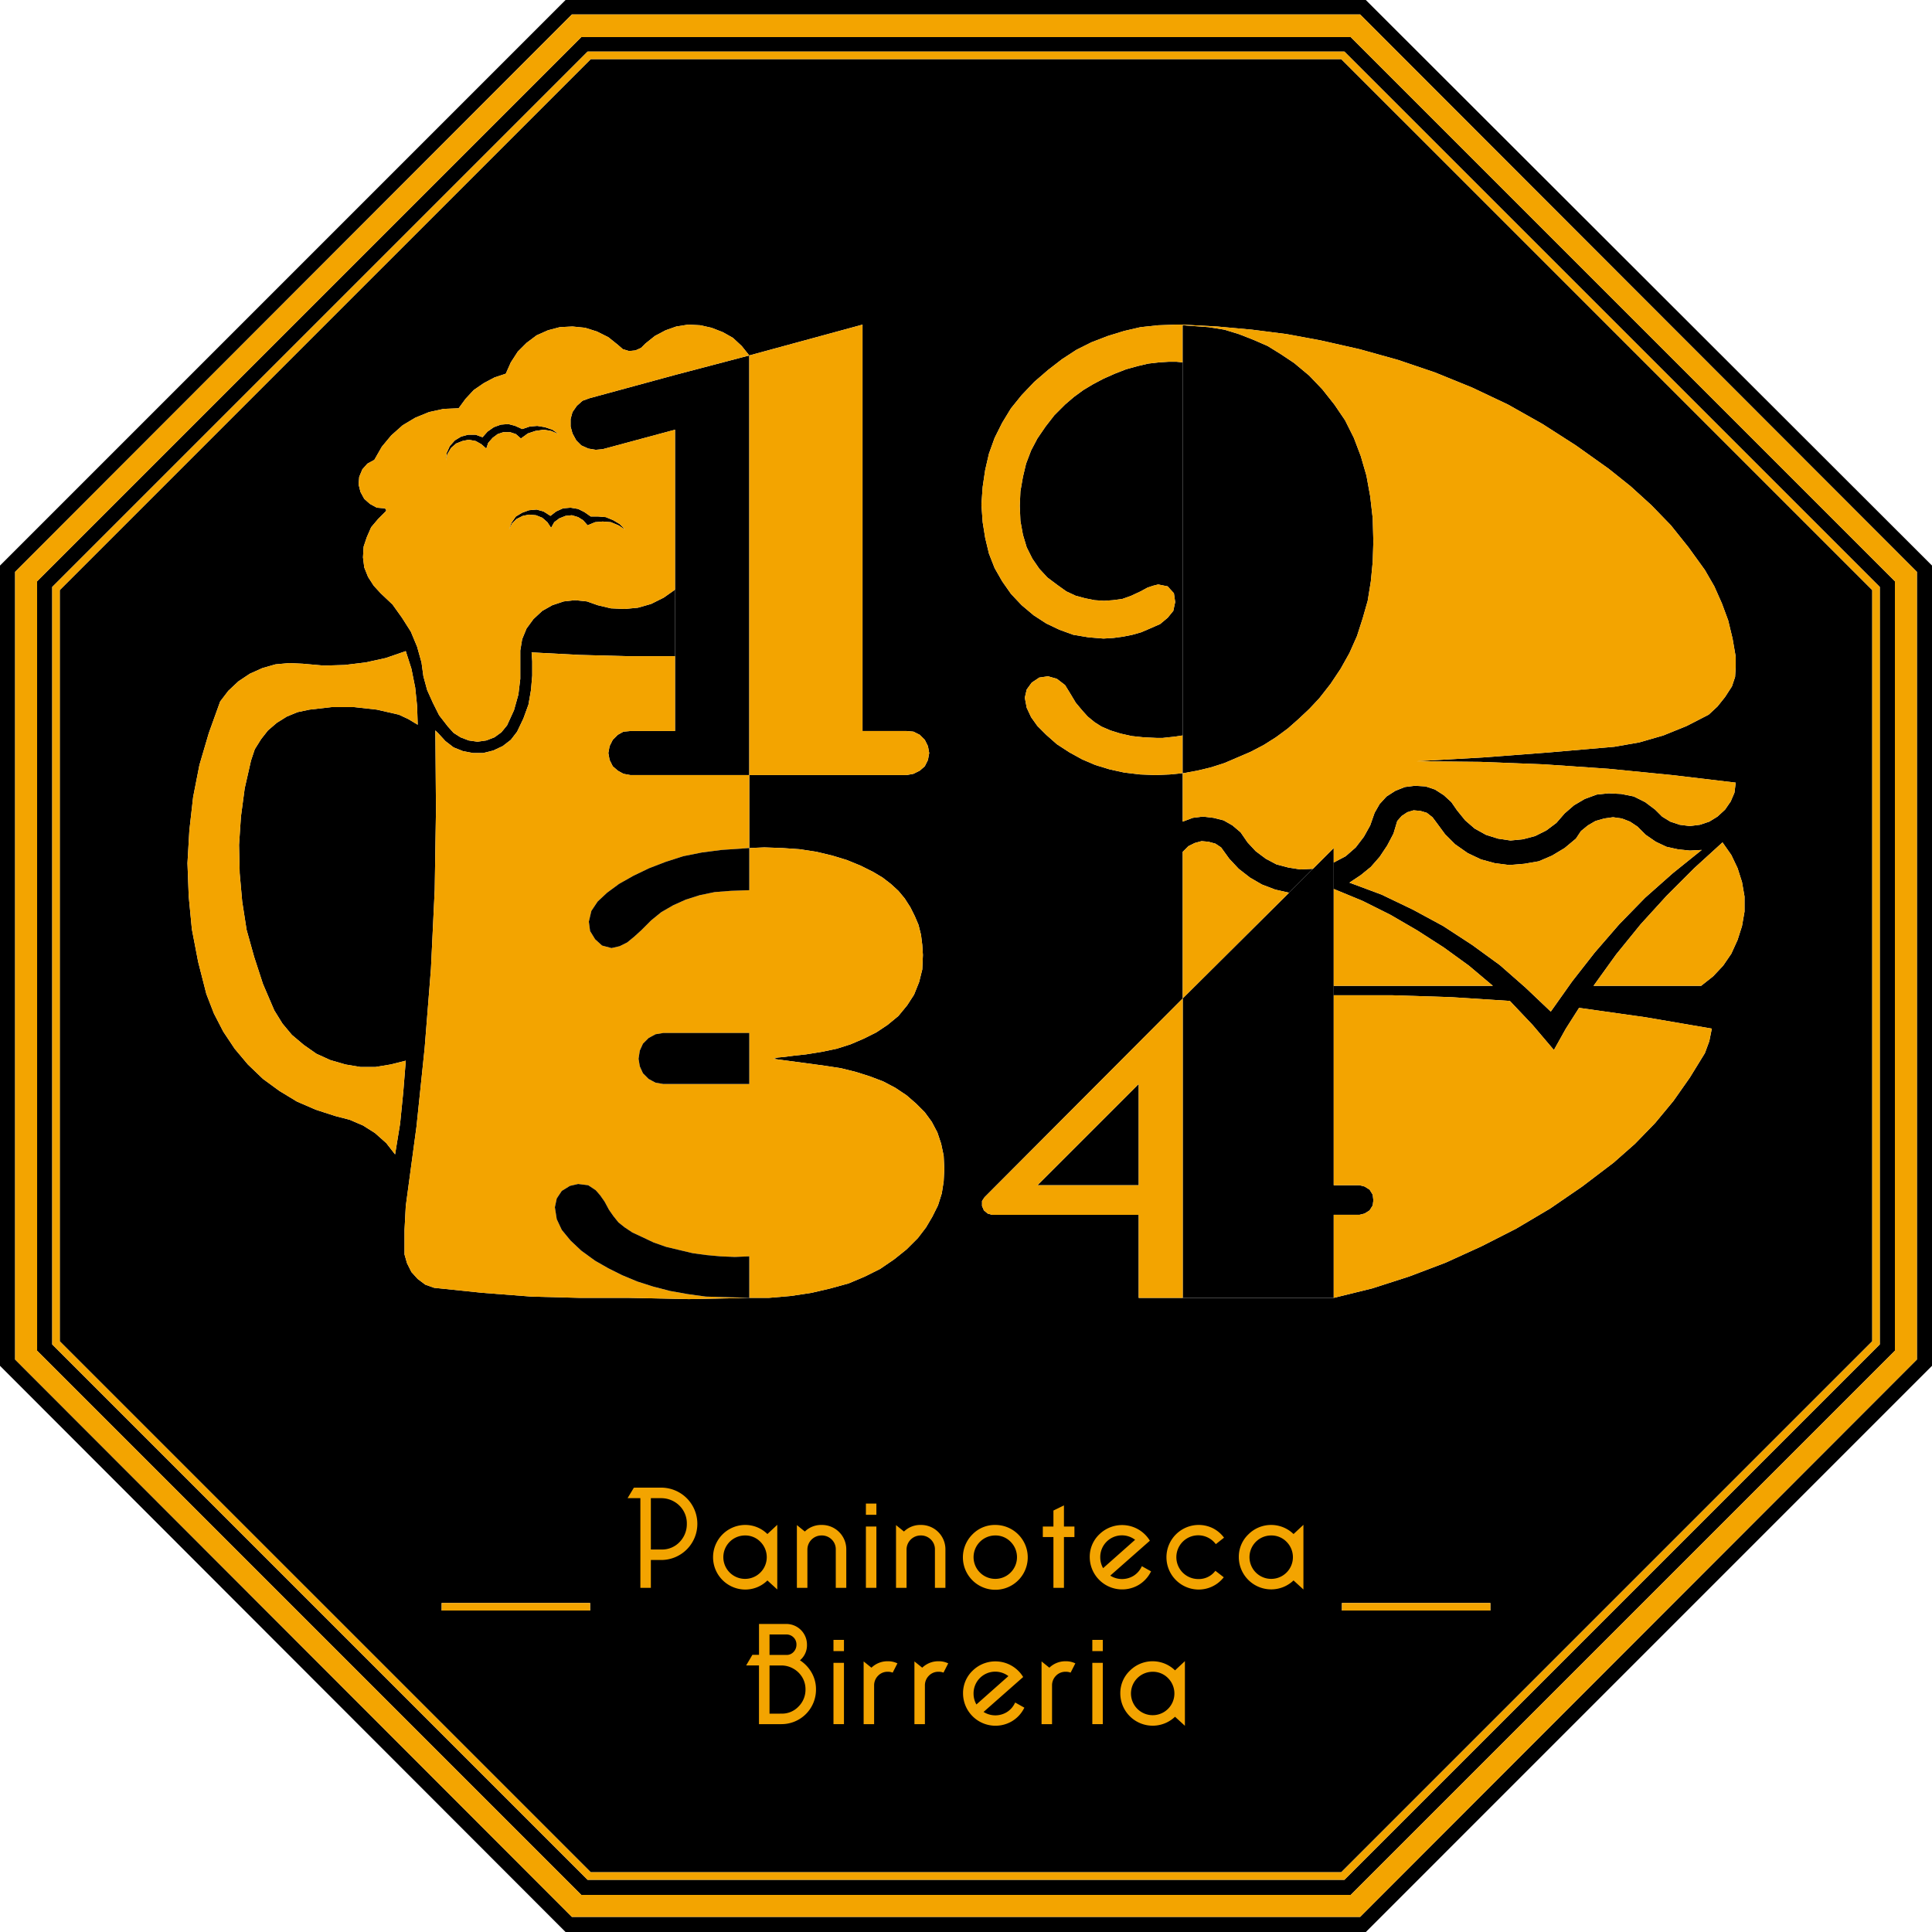 <svg xmlns="http://www.w3.org/2000/svg" viewBox="0 0 368.504 368.504"><defs><style>      .cls-1, .cls-2 {        fill-rule: evenodd;      }      .cls-2, .cls-3 {        fill: #f3a400;      }      .cls-3 {        stroke: #f3a400;        stroke-miterlimit: 10;        stroke-width: 0.5px;      }    </style></defs><g id="Logo"><path class="cls-1" d="M137.422,393.971H287.775l106.2-106.316V137.422L287.775,31.106H137.422L31.226,137.422V287.655ZM28.346,288.855V136.222L136.222,28.346H288.855l108,107.876V288.855l-107.995,108H136.222Z" transform="translate(-28.346 -28.346)"></path><path class="cls-1" d="M140.422,386.891H284.775L386.891,284.775V140.3L284.775,38.186H140.422L38.306,140.3V284.775Zm-105-100.916V139.222l103.8-103.8H285.975l103.8,103.8V285.975l-103.8,103.8H139.222Z" transform="translate(-28.346 -28.346)"></path><path class="cls-1" d="M67.705,217.938l1.44,3.72,1.8,3.48,2.16,3.24,2.519,3,2.88,2.759,3.12,2.28,3.36,2.04,3.6,1.56,3.72,1.2,2.76.72,2.519,1.08,2.28,1.44,2.16,1.92,1.68,2.16.96-5.88.6-6,.48-6-2.88.72-2.88.48H97.1l-2.879-.48-2.88-.84-2.64-1.2-2.4-1.68-2.28-1.92-1.8-2.16-1.56-2.52-2.16-5.04-1.68-5.16-1.44-5.159-.84-5.4-.48-5.4-.12-5.4.36-5.4.72-5.4,1.2-5.28.72-2.16,1.2-1.92,1.32-1.68,1.68-1.44,1.92-1.2,2.04-.839,2.28-.48,4.2-.48H95.9l4.319.48,4.2.96,1.8.839,1.8,1.08-.12-3.6-.36-3.48-.72-3.6-1.08-3.36-3.84,1.32-3.84.84-3.959.48-3.96.12-4.08-.36-2.52-.12-2.64.24-2.52.72-2.4,1.08-2.16,1.44-1.919,1.8-1.56,2.04-2.16,6-1.8,6.12-1.2,6.12-.72,6.36-.36,6.239.24,6.36.6,6.24,1.2,6.239ZM101.663,125.3l.24.12.12.24-.12.24-1.44,1.44-1.32,1.56-.84,1.92-.6,1.8-.12,2.04.24,1.92.72,1.8,1.08,1.68,1.32,1.44,2.28,2.159,1.8,2.52,1.68,2.64,1.2,2.88.84,3,.36,2.64.72,2.64,1.08,2.4,1.2,2.4,1.68,2.159,1.08,1.2,1.32.84,1.56.6,1.679.24,1.68-.24,1.56-.6,1.32-.96,1.08-1.32,1.32-2.879.84-3,.36-3v-5.4l.36-2.16.84-2.04,1.32-1.8,1.68-1.56,1.92-1.08,2.16-.72,2.16-.24,2.28.24,2.039.72,2.52.6,2.64.12,2.52-.24,2.52-.72,2.4-1.2,2.04-1.439.12-.12V153.5h-9.12l-9.119-.24-9.12-.48.12,1.68v2.76l-.24,2.76-.48,2.76-.96,2.639-1.2,2.52-1.2,1.56-1.56,1.2-1.8.84-1.92.48h-1.919l-1.92-.36-1.8-.72-1.56-1.2-1.32-1.44-.6-.6.12,15.12-.24,15.239-.72,15.119-1.2,15.12-1.56,15-2.04,15.119-.24,4.56v4.68l.48,1.68.84,1.68,1.2,1.32,1.44,1.08,1.68.6,9.239.96,9.36.72,9.24.24h9.359l11.4.24,11.519-.24h3.72l4.2-.36,3.96-.6,3.6-.84,3.479-.96,3.12-1.32,2.88-1.44,2.64-1.8,2.4-1.92,2.16-2.16,1.56-2.04,1.2-2.04,1.08-2.16.72-2.279.36-2.28.12-2.4-.12-2.52-.48-2.28-.72-2.16-1.08-2.04-1.32-1.8-1.68-1.68-1.8-1.56-2.16-1.44-2.28-1.2-2.52-.959-2.64-.84-2.879-.72-3.12-.48-9.84-1.32.84-.24,1.32-.12,1.8-.24,2.28-.24,3-.48,2.879-.6,2.64-.84,2.52-1.08,2.4-1.2,2.16-1.44,2.04-1.68,1.68-2.04,1.32-2.04.96-2.4.6-2.4.12-2.759-.12-1.92-.24-1.92-.48-1.92-.72-1.68-.84-1.68-1.08-1.68-1.2-1.44-1.44-1.32-1.56-1.2-1.8-1.08-2.4-1.2-2.64-1.08-2.759-.84-3-.72-3.12-.48-3.36-.24-3.48-.12-2.88.12V176.18h30l1.32-.24,1.2-.6.96-.84.6-1.2.24-1.32-.24-1.32-.6-1.2-.96-.96-1.2-.6-1.32-.12h-8.4V90.264l-21.6,5.879-1.44-1.8-1.68-1.56-1.92-1.08-2.159-.84-2.16-.48-2.28-.12-2.28.36-2.04.72-2.04,1.08-1.8,1.44-.84.84-1.08.48-1.2.12-1.2-.36-.96-.84-1.8-1.44-2.159-1.08-2.28-.72-2.4-.24-2.4.12-2.28.6-2.16.96-1.92,1.44-1.68,1.68-1.32,2.039-.96,2.16-2.16.72-2.04,1.08-1.919,1.32-1.56,1.68-1.32,1.8-2.88.12-2.76.6-2.64,1.08-2.4,1.44-2.16,1.92-1.8,2.16-1.44,2.52-1.32.72-.96,1.08-.6,1.439-.12,1.44.36,1.44.72,1.32,1.08.96,1.32.72ZM140.9,335.533v-1.44H112.583v1.44Zm76.676-75.477h27.959V275.9h37.2l7.32-1.8,7.08-2.28,6.959-2.64,6.84-3.12,6.6-3.36,6.48-3.84,6.119-4.2,6-4.56,4.08-3.6,3.84-3.96,3.48-4.2,3.119-4.44,2.88-4.679.84-2.28.48-2.4-12.6-2.16-12.72-1.8-2.52,3.96-2.279,4.08-4.08-4.8-4.32-4.56-11.16-.72-11.279-.36h-11.16v-1.8h30.359l-4.56-3.84-4.8-3.479-5.039-3.24-5.16-3-5.28-2.64-5.52-2.28v-5.04l2.28-1.2,1.92-1.68,1.56-2.04,1.2-2.159.84-2.4.96-1.68,1.32-1.44,1.68-1.08,1.8-.72,1.92-.24,2.04.12,1.8.6,1.679,1.08,1.44,1.32,1.08,1.56,1.56,1.92,1.8,1.56,2.16,1.2,2.28.719,2.4.36,2.4-.24,2.28-.6,2.16-1.08,1.919-1.44,1.56-1.8,1.8-1.56,2.04-1.2,2.28-.84,2.28-.24,2.4.12,2.4.48,2.16,1.08,1.92,1.44,1.32,1.32,1.56.96,1.8.6,1.92.24,1.92-.24,1.8-.6,1.56-.96,1.44-1.32,1.08-1.56.72-1.68.24-1.92-12.119-1.44-12.12-1.2-12.239-.84-12.24-.48-12.239-.12,12.719-.72,12.6-.96,12.479-1.08,4.8-.84,4.56-1.32,4.439-1.8,4.2-2.159,1.68-1.56,1.44-1.8,1.32-2.04.6-1.8.12-1.92v-1.92l-.6-3.48-.84-3.48-1.2-3.24-1.44-3.239-1.8-3.12-3.12-4.32-3.359-4.2-3.72-3.84-3.96-3.6-4.2-3.359-6.24-4.44-6.359-4.08-6.6-3.72-6.84-3.24-7.079-2.88-7.08-2.4-7.32-2.039-7.44-1.68-6.479-1.2-6.6-.84-6.6-.6-6.6-.36h-1.32l-3.36.12-3.36.36-3.12.72-3.12.96-3.12,1.2-2.879,1.44-2.76,1.8-2.64,2.04-2.64,2.28-2.4,2.52-2.04,2.52-1.68,2.76-1.44,2.88-1.08,3-.72,3.12-.48,3.239-.24,3.36.24,3.36.48,3,.72,3,1.08,2.76,1.44,2.52,1.68,2.4,2.04,2.159,2.28,1.92,2.4,1.56,2.52,1.2,2.64.96,2.879.48,2.88.24,1.92-.12,1.8-.24,1.8-.36,1.68-.48,1.68-.72,1.92-.84,1.44-1.2,1.08-1.32.36-1.68-.24-1.679-1.2-1.32-1.8-.36-.96.24-1.08.36-1.32.72-1.8.839-1.68.6-1.8.24-1.68.12-1.8-.12-1.8-.36-1.8-.48-1.8-.839-1.68-1.2-1.92-1.44-1.56-1.68-1.32-1.92-1.08-2.16-.72-2.4-.48-2.64-.12-2.88.12-2.76.48-2.76.6-2.519.96-2.52,1.2-2.28,1.56-2.28,1.68-2.16,2.04-2.04,1.68-1.44,1.8-1.32,1.8-1.08,2.04-1.08,2.16-.96,2.16-.84,2.16-.6,2.04-.48,2.04-.24,1.92-.12h1.44l1.2.12V168.62l-1.56.24-1.2.12-1.08.12h-1.08l-2.52-.12-2.28-.24-2.16-.48-1.92-.6-1.68-.72-1.32-.84-1.32-1.08-1.08-1.2-1.2-1.44-1.08-1.8-.96-1.56-1.56-1.2-1.68-.48-1.68.24-1.44.96-.96,1.32-.36,1.56.36,1.92.84,1.8,1.2,1.68,1.68,1.68,2.04,1.8,2.4,1.56,2.4,1.32,2.52,1.08,2.76.84,2.76.6,3,.36,3,.12,2.76-.12,2.4-.24v9.24l1.92-.72,1.919-.24,2.04.24,1.92.48,1.68.96,1.56,1.32,1.32,1.919,1.56,1.68,1.92,1.44,2.04,1.08,2.28.6,2.28.36,2.4-.12-4.56,4.56-2.64-.6-2.52-.96-2.28-1.32-2.16-1.68-1.8-1.92-1.56-2.16-1.08-.72-1.32-.36-1.32-.12-1.319.36-1.2.6-.96.96-.12.12v27.959l-37.8,37.918-.48.72v.96l.36.84.72.6Zm95.036,75.477v-1.44H284.3v1.44ZM285.735,196.7l6.12,2.28,6,2.88,5.759,3.12,5.52,3.6,5.28,3.839,4.92,4.32,4.8,4.56,4.079-5.76,4.32-5.519,4.68-5.4,4.92-5.04,5.28-4.68,5.519-4.44-2.28.12-2.279-.24-2.16-.48-2.04-.96-1.92-1.319-1.56-1.56-1.44-.96-1.56-.6-1.68-.24-1.68.24-1.68.48-1.44.84-1.32,1.08-.96,1.439-2.16,1.8-2.4,1.44-2.52,1.08-2.76.48-2.88.24-2.76-.36-2.64-.72-2.52-1.2-2.4-1.68-1.92-1.919-1.679-2.28-.72-.96-1.08-.84-1.2-.36-1.32-.12-1.2.36-1.08.72-.84.96-.72,2.4-1.2,2.279-1.44,2.16-1.68,1.92-1.92,1.56Zm67.077,19.679,2.28-1.8,1.92-2.04,1.56-2.279,1.2-2.64.84-2.64.48-2.76v-2.88l-.48-2.76-.84-2.64-1.2-2.52-1.68-2.4-5.4,4.92-5.279,5.28-4.92,5.4-4.68,5.76-4.32,6Zm-313.066,67.8V140.9L141.022,39.626H284.175L385.451,140.9V284.175L284.175,385.451H141.022Z" transform="translate(-28.346 -28.346)"></path><path class="cls-2" d="M35.426,285.975l103.8,103.8H285.975l103.8-103.8V139.222l-103.8-103.8H139.222l-103.8,103.8Zm-4.2-148.553,106.2-106.316H287.775l106.2,106.316V287.655l-106.2,106.316H137.422L31.226,287.655Z" transform="translate(-28.346 -28.346)"></path><path class="cls-2" d="M284.3,334.093h28.319v1.44H284.3Zm-171.712,0H140.9v1.44H112.583Z" transform="translate(-28.346 -28.346)"></path><path class="cls-2" d="M141.022,385.451H284.175L385.451,284.175V140.9L284.175,39.626H141.022L39.746,140.9V284.175Zm-.6-347.265H284.775L386.891,140.3V284.775L284.775,386.891H140.422L38.306,284.775V140.3Z" transform="translate(-28.346 -28.346)"></path><polygon class="cls-1" points="128.754 125.155 128.754 112.435 128.754 81.956 114.955 85.676 113.635 85.796 112.195 85.556 110.875 84.956 109.915 83.996 109.195 82.676 108.835 81.356 108.835 79.917 109.195 78.597 110.035 77.397 111.115 76.437 112.435 75.957 128.754 71.517 142.914 67.797 142.914 147.834 128.754 147.834 120.235 147.834 118.915 147.594 117.835 146.994 116.875 146.154 116.275 144.954 116.035 143.634 116.275 142.314 116.875 141.114 117.835 140.154 118.915 139.554 120.235 139.434 128.754 139.434 128.754 125.155"></polygon><polygon class="cls-1" points="254.389 226.07 259.309 226.07 260.269 226.31 261.229 226.91 261.829 227.87 261.949 228.95 261.829 229.91 261.229 230.87 260.269 231.47 259.309 231.71 254.389 231.71 254.389 247.549 225.59 247.549 225.59 190.432 245.869 170.273 254.389 161.753 254.389 164.513 254.389 226.07"></polygon><polygon class="cls-1" points="217.191 226.07 197.871 226.07 217.191 206.751 217.191 226.07"></polygon><polygon class="cls-1" points="99.596 81.836 101.036 81.356 102.476 81.236 103.915 81.476 105.355 81.956 106.555 82.796 105.115 82.196 103.675 81.956 102.116 82.196 100.676 82.676 99.356 83.636 98.396 82.796 97.316 82.436 95.996 82.436 94.916 82.796 93.956 83.516 93.116 84.476 92.756 85.556 91.796 84.716 90.716 84.116 89.396 83.876 88.196 84.116 86.996 84.596 86.036 85.436 85.316 86.636 85.076 87.836 85.196 86.396 85.796 85.076 86.756 83.996 87.956 83.276 89.276 82.916 90.716 82.916 92.036 83.396 92.996 82.316 94.196 81.476 95.516 80.996 96.956 80.876 98.276 81.236 99.596 81.836"></polygon><polygon class="cls-1" points="105.115 100.676 104.395 99.596 103.435 98.756 102.236 98.276 100.916 98.156 99.716 98.396 98.516 98.996 97.676 99.836 97.076 101.036 97.556 99.716 98.396 98.516 99.596 97.796 100.916 97.316 102.356 97.196 103.675 97.556 104.995 98.396 106.075 97.556 107.395 96.956 108.835 96.836 110.275 97.076 111.475 97.676 112.675 98.516 114.115 98.516 115.555 98.636 116.995 99.236 118.195 99.956 119.275 101.036 117.955 100.196 116.515 99.596 114.955 99.476 113.515 99.596 112.075 100.196 111.235 99.236 110.275 98.636 109.075 98.276 107.875 98.396 106.675 98.876 105.715 99.596 105.115 100.676"></polygon><polygon class="cls-2" points="142.914 147.834 142.914 67.797 164.513 61.917 164.513 139.434 172.912 139.434 174.232 139.554 175.432 140.154 176.392 141.114 176.992 142.314 177.232 143.634 176.992 144.954 176.392 146.154 175.432 146.994 174.232 147.594 172.912 147.834 164.513 147.834 142.914 147.834"></polygon><path class="cls-2" d="M133.462,129.022l.6-1.08.96-.72,1.2-.48,1.2-.12,1.2.36.96.6.84.96,1.44-.6,1.439-.12,1.56.12,1.44.6,1.32.84-1.08-1.08-1.2-.72-1.44-.6-1.44-.12h-1.439l-1.2-.84-1.2-.6-1.44-.24-1.44.12-1.32.6-1.08.84-1.32-.84-1.32-.36-1.44.12-1.32.48-1.2.72-.84,1.2-.48,1.32.6-1.2.84-.84,1.2-.6,1.2-.24,1.32.12,1.2.48.96.84Zm-20.039-12.839.24-1.2.72-1.2.96-.84,1.2-.48,1.2-.24,1.32.24,1.079.6.96.84.36-1.08.84-.96.96-.72,1.08-.36h1.32l1.08.36.96.84,1.32-.96,1.44-.48,1.56-.24,1.44.24,1.44.6-1.2-.84-1.44-.48-1.44-.24-1.44.12-1.44.48-1.32-.6-1.32-.36-1.44.12-1.32.48-1.2.84-.96,1.08-1.319-.48h-1.44l-1.32.36-1.2.72-.96,1.08-.6,1.32ZM156.981,140.9l-2.04,1.439-2.4,1.2-2.52.72-2.52.24-2.64-.12-2.52-.6-2.039-.72-2.28-.24-2.16.24-2.16.72-1.92,1.08-1.68,1.56-1.32,1.8-.84,2.04-.36,2.16v5.4l-.36,3-.84,3-1.32,2.879-1.08,1.32-1.32.96-1.56.6-1.68.24-1.679-.24-1.56-.6-1.32-.84-1.08-1.2-1.68-2.16-1.2-2.4-1.08-2.4-.72-2.64-.36-2.64-.84-3-1.2-2.88-1.68-2.64-1.8-2.52-2.28-2.159-1.32-1.44-1.08-1.68-.72-1.8-.24-1.92.12-2.04.6-1.8.84-1.92,1.32-1.56,1.44-1.44.12-.24-.12-.24-.24-.12-1.44-.12-1.32-.72-1.08-.96-.72-1.32-.36-1.44.12-1.44.6-1.439.96-1.08,1.32-.72,1.44-2.52,1.8-2.16,2.16-1.92,2.4-1.44,2.64-1.08,2.76-.6,2.88-.12,1.32-1.8,1.56-1.68,1.919-1.32,2.04-1.08,2.16-.72.96-2.16,1.32-2.039,1.68-1.68,1.92-1.44,2.16-.96,2.28-.6,2.4-.12,2.4.24,2.28.72,2.159,1.08,1.8,1.44.96.84,1.2.36,1.2-.12,1.08-.48.84-.84,1.8-1.44,2.04-1.08,2.04-.72,2.28-.36,2.28.12,2.16.48,2.159.84,1.92,1.08,1.68,1.56,1.44,1.8L157.1,99.863l-16.319,4.44-1.32.48-1.08.96-.84,1.2-.36,1.32v1.44l.36,1.32.72,1.32.96.96,1.32.6,1.44.24,1.319-.12,13.8-3.72v30.479Z" transform="translate(-28.346 -28.346)"></path><polygon class="cls-2" points="76.077 136.314 71.877 135.354 67.557 134.874 63.237 134.874 59.037 135.354 56.758 135.834 54.718 136.674 52.798 137.874 51.118 139.314 49.798 140.994 48.598 142.914 47.878 145.074 46.678 150.353 45.958 155.753 45.598 161.153 45.718 166.553 46.198 171.953 47.038 177.352 48.478 182.512 50.158 187.672 52.318 192.712 53.878 195.231 55.678 197.391 57.957 199.311 60.357 200.991 62.997 202.191 65.877 203.031 68.757 203.511 71.637 203.511 74.517 203.031 77.397 202.311 76.917 208.311 76.317 214.311 75.357 220.19 73.677 218.03 71.517 216.111 69.237 214.671 66.717 213.591 63.957 212.871 60.237 211.671 56.638 210.111 53.278 208.071 50.158 205.791 47.278 203.031 44.758 200.031 42.598 196.791 40.798 193.312 39.358 189.592 37.798 183.472 36.598 177.232 35.998 170.993 35.758 164.633 36.118 158.393 36.838 152.033 38.038 145.914 39.838 139.794 41.998 133.794 43.558 131.754 45.478 129.954 47.638 128.514 50.038 127.434 52.558 126.714 55.198 126.474 57.717 126.594 61.797 126.954 65.757 126.834 69.717 126.354 73.557 125.515 77.397 124.195 78.477 127.554 79.197 131.154 79.557 134.634 79.676 138.234 77.877 137.154 76.077 136.314"></polygon><path class="cls-2" d="M154.821,235.1H171.26v-9.719H154.821l-1.44.24-1.32.72-1.08,1.08-.6,1.32-.24,1.56.24,1.44.6,1.32,1.08,1.079,1.32.72Zm16.439,32.879-2.76.12-2.76-.12-2.639-.24-2.64-.36-2.52-.6-2.52-.6-2.4-.84-2.28-1.08-1.8-.84-1.44-.96-1.2-.96-.96-1.2-.84-1.2-.84-1.56-.84-1.2-.84-.959-1.439-.96-1.92-.24-1.56.36-1.56.96-.96,1.439-.36,1.68.36,2.28.96,2.04,1.68,2.04,2.04,1.92,2.64,1.92,2.519,1.44,2.64,1.32,2.88,1.2,3,.96,3.24.84,3.36.6,3.48.48,8.279.24-11.519.24-11.4-.24h-9.359l-9.24-.24-9.36-.72-9.239-.96-1.68-.6-1.44-1.08-1.2-1.32-.84-1.68-.48-1.68v-4.68l.24-4.56,2.04-15.119,1.56-15,1.2-15.12.72-15.119.24-15.239-.12-15.12.6.6,1.32,1.44,1.56,1.2,1.8.72,1.92.36H120.5l1.92-.48,1.8-.84,1.56-1.2,1.2-1.56,1.2-2.52.96-2.639.48-2.76.24-2.76v-2.76l-.12-1.68,9.12.48,9.119.24h9.12V167.78h-8.52l-1.32.12-1.08.6-.96.96-.6,1.2-.24,1.32.24,1.32.6,1.2.96.84,1.08.6,1.32.24H171.26V190.1l-5.28.36-3.719.48-3.6.72-3.36,1.08-3.12,1.2-3,1.44-2.76,1.56-2.28,1.68-1.8,1.68-1.2,1.8-.48,2.04.24,1.8.96,1.56,1.319,1.2,1.8.48,1.56-.36,1.44-.72,1.32-1.08,1.32-1.2,1.92-1.92,1.92-1.56,2.28-1.32,2.4-1.08,2.64-.84,2.88-.6,3.119-.24,3.48-.12V190.1l2.88-.12,3.48.12,3.36.24,3.12.48,3,.72,2.759.84,2.64,1.08,2.4,1.2,1.8,1.08,1.56,1.2,1.44,1.32,1.2,1.44,1.08,1.68.84,1.68.72,1.68.48,1.92.24,1.92.12,1.919-.12,2.76-.6,2.4-.96,2.4-1.32,2.04-1.68,2.04-2.04,1.68-2.16,1.44-2.4,1.2-2.52,1.08-2.639.84-2.88.6-3,.48-2.28.24-1.8.24-1.32.12-.84.24,9.84,1.32,3.119.48,2.88.72,2.64.839,2.52.96,2.28,1.2,2.16,1.44,1.8,1.56,1.68,1.68,1.32,1.8,1.08,2.04.72,2.16.48,2.28.12,2.52-.12,2.4-.36,2.279-.72,2.28-1.08,2.16-1.2,2.04-1.56,2.04-2.16,2.16-2.4,1.92-2.64,1.8-2.88,1.44-3.12,1.32-3.479.96-3.6.84-3.96.6-4.2.36h-3.72Z" transform="translate(-28.346 -28.346)"></path><polygon class="cls-1" points="123.835 165.593 126.954 164.393 130.314 163.313 133.914 162.593 137.634 162.113 142.914 161.753 142.914 169.793 139.434 169.913 136.314 170.153 133.434 170.753 130.794 171.593 128.394 172.672 126.115 173.992 124.195 175.552 122.275 177.472 120.955 178.672 119.635 179.752 118.195 180.472 116.635 180.832 114.835 180.352 113.515 179.152 112.555 177.592 112.315 175.792 112.795 173.752 113.995 171.953 115.795 170.273 118.075 168.593 120.835 167.033 123.835 165.593"></polygon><polygon class="cls-1" points="126.475 206.751 125.035 206.511 123.715 205.791 122.635 204.711 122.035 203.391 121.795 201.951 122.035 200.391 122.635 199.071 123.715 197.991 125.035 197.271 126.475 197.031 142.914 197.031 142.914 206.751 126.475 206.751"></polygon><polygon class="cls-1" points="106.195 232.55 105.835 230.27 106.195 228.59 107.155 227.15 108.715 226.19 110.275 225.83 112.195 226.07 113.635 227.03 114.475 227.99 115.315 229.19 116.155 230.75 116.995 231.95 117.955 233.15 119.155 234.11 120.595 235.07 122.395 235.91 124.675 236.99 127.074 237.83 129.594 238.43 132.114 239.03 134.754 239.39 137.394 239.63 140.154 239.75 142.914 239.63 142.914 247.549 134.634 247.309 131.154 246.829 127.794 246.229 124.555 245.389 121.555 244.429 118.675 243.229 116.035 241.909 113.515 240.47 110.875 238.55 108.835 236.63 107.155 234.59 106.195 232.55"></polygon><polygon class="cls-2" points="187.432 99.596 187.192 96.236 187.432 92.876 187.912 89.636 188.632 86.516 189.712 83.516 191.152 80.636 192.832 77.877 194.872 75.357 197.271 72.837 199.911 70.557 202.551 68.517 205.311 66.717 208.191 65.277 211.311 64.077 214.431 63.117 217.551 62.397 220.91 62.037 224.27 61.917 225.59 61.917 225.59 69.117 224.39 68.997 222.95 68.997 221.03 69.117 218.99 69.357 216.951 69.837 214.791 70.437 212.631 71.277 210.471 72.237 208.431 73.317 206.631 74.397 204.831 75.717 203.151 77.157 201.111 79.197 199.431 81.356 197.871 83.636 196.671 85.916 195.712 88.436 195.112 90.956 194.632 93.716 194.512 96.476 194.632 99.356 195.112 101.996 195.831 104.395 196.911 106.555 198.231 108.475 199.791 110.155 201.711 111.595 203.391 112.795 205.191 113.635 206.991 114.115 208.791 114.475 210.591 114.595 212.271 114.475 214.071 114.235 215.751 113.635 217.551 112.795 218.87 112.075 219.95 111.715 220.91 111.475 222.71 111.835 223.91 113.155 224.15 114.835 223.79 116.515 222.71 117.835 221.27 119.035 219.35 119.875 217.671 120.595 215.991 121.075 214.191 121.435 212.391 121.675 210.471 121.795 207.591 121.555 204.711 121.075 202.071 120.115 199.551 118.915 197.151 117.355 194.872 115.435 192.832 113.275 191.152 110.875 189.712 108.355 188.632 105.595 187.912 102.596 187.432 99.596"></polygon><polygon class="cls-2" points="203.991 143.514 201.591 141.954 199.551 140.154 197.871 138.474 196.671 136.794 195.831 134.994 195.471 133.074 195.831 131.514 196.791 130.194 198.231 129.234 199.911 128.994 201.591 129.474 203.151 130.674 204.111 132.234 205.191 134.034 206.391 135.474 207.471 136.674 208.791 137.754 210.111 138.594 211.791 139.314 213.711 139.914 215.871 140.394 218.15 140.634 220.67 140.754 221.75 140.754 222.83 140.634 224.03 140.514 225.59 140.274 225.59 147.474 223.19 147.714 220.43 147.834 217.431 147.714 214.431 147.354 211.671 146.754 208.911 145.914 206.391 144.834 203.991 143.514"></polygon><polygon class="cls-1" points="225.59 147.474 225.59 69.117 225.59 62.037 230.51 62.397 233.51 62.877 236.27 63.717 239.03 64.797 241.789 65.997 244.309 67.557 246.829 69.237 249.709 71.637 252.229 74.277 254.509 77.157 256.549 80.157 258.229 83.516 259.549 86.996 260.629 90.716 261.349 94.676 261.829 98.876 261.949 103.316 261.829 107.155 261.469 110.875 260.869 114.595 259.909 117.955 258.829 121.315 257.389 124.555 255.709 127.554 253.789 130.434 251.629 133.194 249.709 135.234 247.669 137.154 245.629 138.954 243.349 140.634 241.069 142.074 238.55 143.394 236.03 144.474 233.51 145.554 230.87 146.394 228.35 146.994 225.71 147.474 225.59 147.474"></polygon><polygon class="cls-2" points="270.108 145.194 282.348 145.314 294.587 145.794 306.827 146.634 318.946 147.834 331.066 149.273 330.826 151.193 330.106 152.873 329.026 154.433 327.586 155.753 326.026 156.713 324.226 157.313 322.306 157.553 320.386 157.313 318.586 156.713 317.026 155.753 315.706 154.433 313.786 152.993 311.626 151.913 309.227 151.433 306.827 151.313 304.547 151.553 302.267 152.393 300.227 153.593 298.427 155.153 296.867 156.953 294.947 158.393 292.787 159.473 290.507 160.073 288.107 160.313 285.708 159.953 283.428 159.233 281.268 158.033 279.468 156.473 277.908 154.553 276.828 152.993 275.388 151.673 273.708 150.593 271.908 149.993 269.868 149.873 267.948 150.113 266.148 150.833 264.468 151.913 263.149 153.353 262.189 155.033 261.349 157.433 260.149 159.593 258.589 161.633 256.669 163.313 254.389 164.513 254.389 161.753 250.429 165.713 248.029 165.833 245.749 165.473 243.469 164.873 241.429 163.793 239.51 162.353 237.95 160.673 236.63 158.753 235.07 157.433 233.39 156.473 231.47 155.993 229.43 155.753 227.51 155.993 225.59 156.713 225.59 147.474 225.71 147.474 228.35 146.994 230.87 146.394 233.51 145.554 236.03 144.474 238.55 143.394 241.07 142.074 243.349 140.634 245.629 138.954 247.669 137.154 249.709 135.234 251.629 133.194 253.789 130.434 255.709 127.554 257.389 124.555 258.829 121.315 259.909 117.955 260.869 114.595 261.469 110.875 261.829 107.155 261.949 103.316 261.829 98.876 261.349 94.676 260.629 90.716 259.549 86.996 258.229 83.516 256.549 80.157 254.509 77.157 252.229 74.277 249.709 71.637 246.829 69.237 244.309 67.557 241.789 65.997 239.03 64.797 236.27 63.717 233.51 62.877 230.51 62.397 225.59 62.037 225.59 61.917 232.19 62.277 238.79 62.877 245.389 63.717 251.869 64.917 259.309 66.597 266.628 68.637 273.708 71.037 280.788 73.917 287.627 77.157 294.227 80.876 300.587 84.956 306.827 89.396 311.026 92.756 314.986 96.356 318.706 100.196 322.066 104.395 325.186 108.715 326.986 111.835 328.426 115.075 329.626 118.315 330.466 121.795 331.066 125.275 331.066 127.194 330.946 129.114 330.346 130.914 329.026 132.954 327.586 134.754 325.906 136.314 321.706 138.474 317.266 140.274 312.706 141.594 307.907 142.434 295.427 143.514 282.828 144.474 270.108 145.194"></polygon><polygon class="cls-2" points="225.59 162.473 225.71 162.353 226.67 161.393 227.87 160.793 229.19 160.433 230.51 160.553 231.83 160.913 232.91 161.633 234.47 163.793 236.27 165.713 238.43 167.393 240.71 168.713 243.229 169.673 245.869 170.273 225.59 190.432 225.59 162.473"></polygon><polygon class="cls-2" points="257.389 168.353 259.549 166.913 261.469 165.353 263.149 163.433 264.588 161.273 265.788 158.993 266.508 156.593 267.348 155.633 268.428 154.913 269.628 154.553 270.948 154.673 272.148 155.033 273.228 155.873 273.948 156.833 275.628 159.113 277.548 161.033 279.948 162.713 282.468 163.913 285.108 164.633 287.867 164.993 290.747 164.753 293.507 164.273 296.027 163.193 298.427 161.753 300.587 159.953 301.547 158.513 302.867 157.433 304.307 156.593 305.987 156.113 307.667 155.873 309.346 156.113 310.906 156.713 312.346 157.673 313.906 159.233 315.826 160.553 317.866 161.513 320.026 161.993 322.306 162.233 324.586 162.113 319.066 166.553 313.786 171.233 308.867 176.272 304.187 181.672 299.867 187.192 295.787 192.952 290.987 188.392 286.068 184.072 280.788 180.232 275.268 176.632 269.508 173.512 263.509 170.633 257.389 168.353"></polygon><polygon class="cls-2" points="284.748 188.032 254.389 188.032 254.389 169.553 259.909 171.833 265.188 174.472 270.348 177.472 275.388 180.712 280.188 184.192 284.748 188.032"></polygon><polygon class="cls-2" points="303.947 188.032 308.267 182.032 312.946 176.272 317.866 170.873 323.146 165.593 328.546 160.673 330.226 163.073 331.426 165.593 332.265 168.233 332.745 170.993 332.745 173.872 332.265 176.632 331.426 179.272 330.226 181.912 328.666 184.192 326.746 186.232 324.466 188.032 303.947 188.032"></polygon><polygon class="cls-2" points="287.987 190.912 292.307 195.471 296.387 200.271 298.667 196.191 301.187 192.232 313.906 194.032 326.506 196.191 326.026 198.591 325.186 200.871 322.306 205.551 319.186 209.991 315.706 214.191 311.866 218.151 307.787 221.75 301.787 226.31 295.667 230.51 289.187 234.35 282.588 237.71 275.748 240.829 268.788 243.469 261.709 245.749 254.389 247.549 254.389 231.71 259.309 231.71 260.269 231.47 261.229 230.87 261.829 229.91 261.949 228.95 261.829 227.87 261.229 226.91 260.269 226.31 259.309 226.07 254.389 226.07 254.389 189.832 265.548 189.832 276.828 190.192 287.987 190.912"></polygon><path class="cls-2" d="M226.218,254.417h19.319V235.1ZM253.937,275.9h-8.4v-15.84H217.578l-.84-.24-.72-.6-.36-.84v-.96l.48-.72,37.8-37.918Z" transform="translate(-28.346 -28.346)"></path></g><g id="Testo"><g><path class="cls-3" d="M154.456,312.344a6.645,6.645,0,0,1,6.65,6.65,6.636,6.636,0,0,1-6.65,6.651h-2.217v5.309h-1.5V313.849H148.49l.9-1.5Zm-2.217,11.8h2.217a4.842,4.842,0,0,0,3.722-1.533,5.134,5.134,0,0,0,1.423-3.613,4.989,4.989,0,0,0-.739-2.71,5.045,5.045,0,0,0-1.916-1.805,5.2,5.2,0,0,0-2.49-.63h-2.217Z" transform="translate(-28.346 -28.346)"></path><path class="cls-3" d="M174.709,329.449a5.738,5.738,0,0,1-4.27,1.833,5.912,5.912,0,0,1,0-11.823,5.743,5.743,0,0,1,4.27,1.834l1.642-1.532v11.193Zm-4.27-8.484a4.391,4.391,0,1,0,3.12,1.286A4.259,4.259,0,0,0,170.439,320.965Z" transform="translate(-28.346 -28.346)"></path><path class="cls-3" d="M180.592,330.954V319.761l1.286,1.04a4.223,4.223,0,0,1,3.175-1.342,4.394,4.394,0,0,1,4.461,4.462v7.033h-1.505v-7.033a2.826,2.826,0,0,0-.862-2.121,2.9,2.9,0,0,0-2.094-.835,2.945,2.945,0,0,0-2.956,2.956v7.033Z" transform="translate(-28.346 -28.346)"></path><path class="cls-3" d="M193.756,315.382h1.5v1.642h-1.5Zm0,4.379h1.5v11.193h-1.5Z" transform="translate(-28.346 -28.346)"></path><path class="cls-3" d="M199.5,330.954V319.761l1.287,1.04a4.219,4.219,0,0,1,3.174-1.342,4.394,4.394,0,0,1,4.461,4.462v7.033H206.92v-7.033a2.826,2.826,0,0,0-.862-2.121,2.9,2.9,0,0,0-2.094-.835,2.945,2.945,0,0,0-2.956,2.956v7.033Z" transform="translate(-28.346 -28.346)"></path><path class="cls-3" d="M218.168,319.459a5.934,5.934,0,1,1-4.16,1.725A5.7,5.7,0,0,1,218.168,319.459Zm0,1.506a4.391,4.391,0,1,0,3.12,1.286A4.257,4.257,0,0,0,218.168,320.965Z" transform="translate(-28.346 -28.346)"></path><path class="cls-3" d="M229.525,321.266H227.5v-1.5h2.024v-3.148l1.506-.739v3.887h2v1.5h-2v9.688h-1.506Z" transform="translate(-28.346 -28.346)"></path><path class="cls-3" d="M246.248,327.424l1.314.738a5.841,5.841,0,0,1-2.135,2.259,5.938,5.938,0,0,1-8.977-5.05,5.653,5.653,0,0,1,1.751-4.187,5.95,5.95,0,0,1,9.142.985l-7.636,6.732a4.463,4.463,0,0,0,4.94.247A4.364,4.364,0,0,0,246.248,327.424Zm-7.554.41,6.541-5.8a4.386,4.386,0,0,0-7.28,3.339A4.383,4.383,0,0,0,238.694,327.834Z" transform="translate(-28.346 -28.346)"></path><path class="cls-3" d="M261.464,321.594l-1.177.931a4.421,4.421,0,1,0-3.366,7.252,4.165,4.165,0,0,0,3.284-1.477l1.2.93a5.8,5.8,0,0,1-4.488,2.052,5.912,5.912,0,0,1,0-11.823,5.843,5.843,0,0,1,2.545.548A5.763,5.763,0,0,1,261.464,321.594Z" transform="translate(-28.346 -28.346)"></path><path class="cls-3" d="M275.065,329.449a5.926,5.926,0,0,1-10.181-4.078,5.654,5.654,0,0,1,1.752-4.187,5.882,5.882,0,0,1,8.429.109l1.642-1.532v11.193Zm-4.269-8.484a4.391,4.391,0,1,0,3.12,1.286A4.261,4.261,0,0,0,270.8,320.965Z" transform="translate(-28.346 -28.346)"></path><path class="cls-3" d="M180.483,345.049a6.5,6.5,0,0,1,2.353,2.285,6.1,6.1,0,0,1,.9,3.271,6.325,6.325,0,0,1-6.35,6.349h-4.023V345.761H171.1l.9-1.533h1.368v-5.884h4.954a3.691,3.691,0,0,1,3.695,3.722A3.478,3.478,0,0,1,180.483,345.049Zm-5.61-.794h3.448a2.029,2.029,0,0,0,1.587-.67,2.209,2.209,0,0,0,.6-1.519,2.118,2.118,0,0,0-.643-1.6,2.153,2.153,0,0,0-1.546-.616h-3.448Zm0,1.506v9.688h2.517A4.582,4.582,0,0,0,180.853,354a4.765,4.765,0,0,0,1.381-3.393,4.672,4.672,0,0,0-.67-2.491,4.859,4.859,0,0,0-1.792-1.724,4.8,4.8,0,0,0-2.382-.629Z" transform="translate(-28.346 -28.346)"></path><path class="cls-3" d="M187.571,341.382h1.5v1.642h-1.5Zm0,4.379h1.5v11.193h-1.5Z" transform="translate(-28.346 -28.346)"></path><path class="cls-3" d="M199.174,345.734l-.684,1.34a2.519,2.519,0,0,0-.793-.109,2.726,2.726,0,0,0-2.067.849,2.834,2.834,0,0,0-.807,2.024v7.116h-1.5V345.761l1.259,1.013a4.147,4.147,0,0,1,3.12-1.315A3.794,3.794,0,0,1,199.174,345.734Z" transform="translate(-28.346 -28.346)"></path><path class="cls-3" d="M208.863,345.734l-.684,1.34a2.53,2.53,0,0,0-.794-.109,2.724,2.724,0,0,0-2.066.849,2.83,2.83,0,0,0-.808,2.024v7.116h-1.5V345.761l1.259,1.013a4.147,4.147,0,0,1,3.12-1.315A3.8,3.8,0,0,1,208.863,345.734Z" transform="translate(-28.346 -28.346)"></path><path class="cls-3" d="M222.082,353.424l1.314.738a5.841,5.841,0,0,1-2.135,2.259,5.938,5.938,0,0,1-8.977-5.05,5.654,5.654,0,0,1,1.752-4.187,5.949,5.949,0,0,1,9.141.985l-7.636,6.732a4.463,4.463,0,0,0,4.94.247A4.364,4.364,0,0,0,222.082,353.424Zm-7.554.41,6.541-5.8a4.385,4.385,0,0,0-7.279,3.339A4.39,4.39,0,0,0,214.528,353.834Z" transform="translate(-28.346 -28.346)"></path><path class="cls-3" d="M233.11,345.734l-.683,1.34a2.53,2.53,0,0,0-.794-.109,2.728,2.728,0,0,0-2.067.849,2.834,2.834,0,0,0-.807,2.024v7.116h-1.5V345.761l1.259,1.013a4.147,4.147,0,0,1,3.12-1.315A3.79,3.79,0,0,1,233.11,345.734Z" transform="translate(-28.346 -28.346)"></path><path class="cls-3" d="M236.942,341.382h1.5v1.642h-1.5Zm0,4.379h1.5v11.193h-1.5Z" transform="translate(-28.346 -28.346)"></path><path class="cls-3" d="M252.46,355.449a5.926,5.926,0,0,1-10.181-4.078,5.653,5.653,0,0,1,1.751-4.187,5.883,5.883,0,0,1,8.43.109l1.643-1.532v11.193Zm-4.27-8.484a4.391,4.391,0,1,0,3.121,1.286A4.257,4.257,0,0,0,248.19,346.965Z" transform="translate(-28.346 -28.346)"></path></g></g></svg>